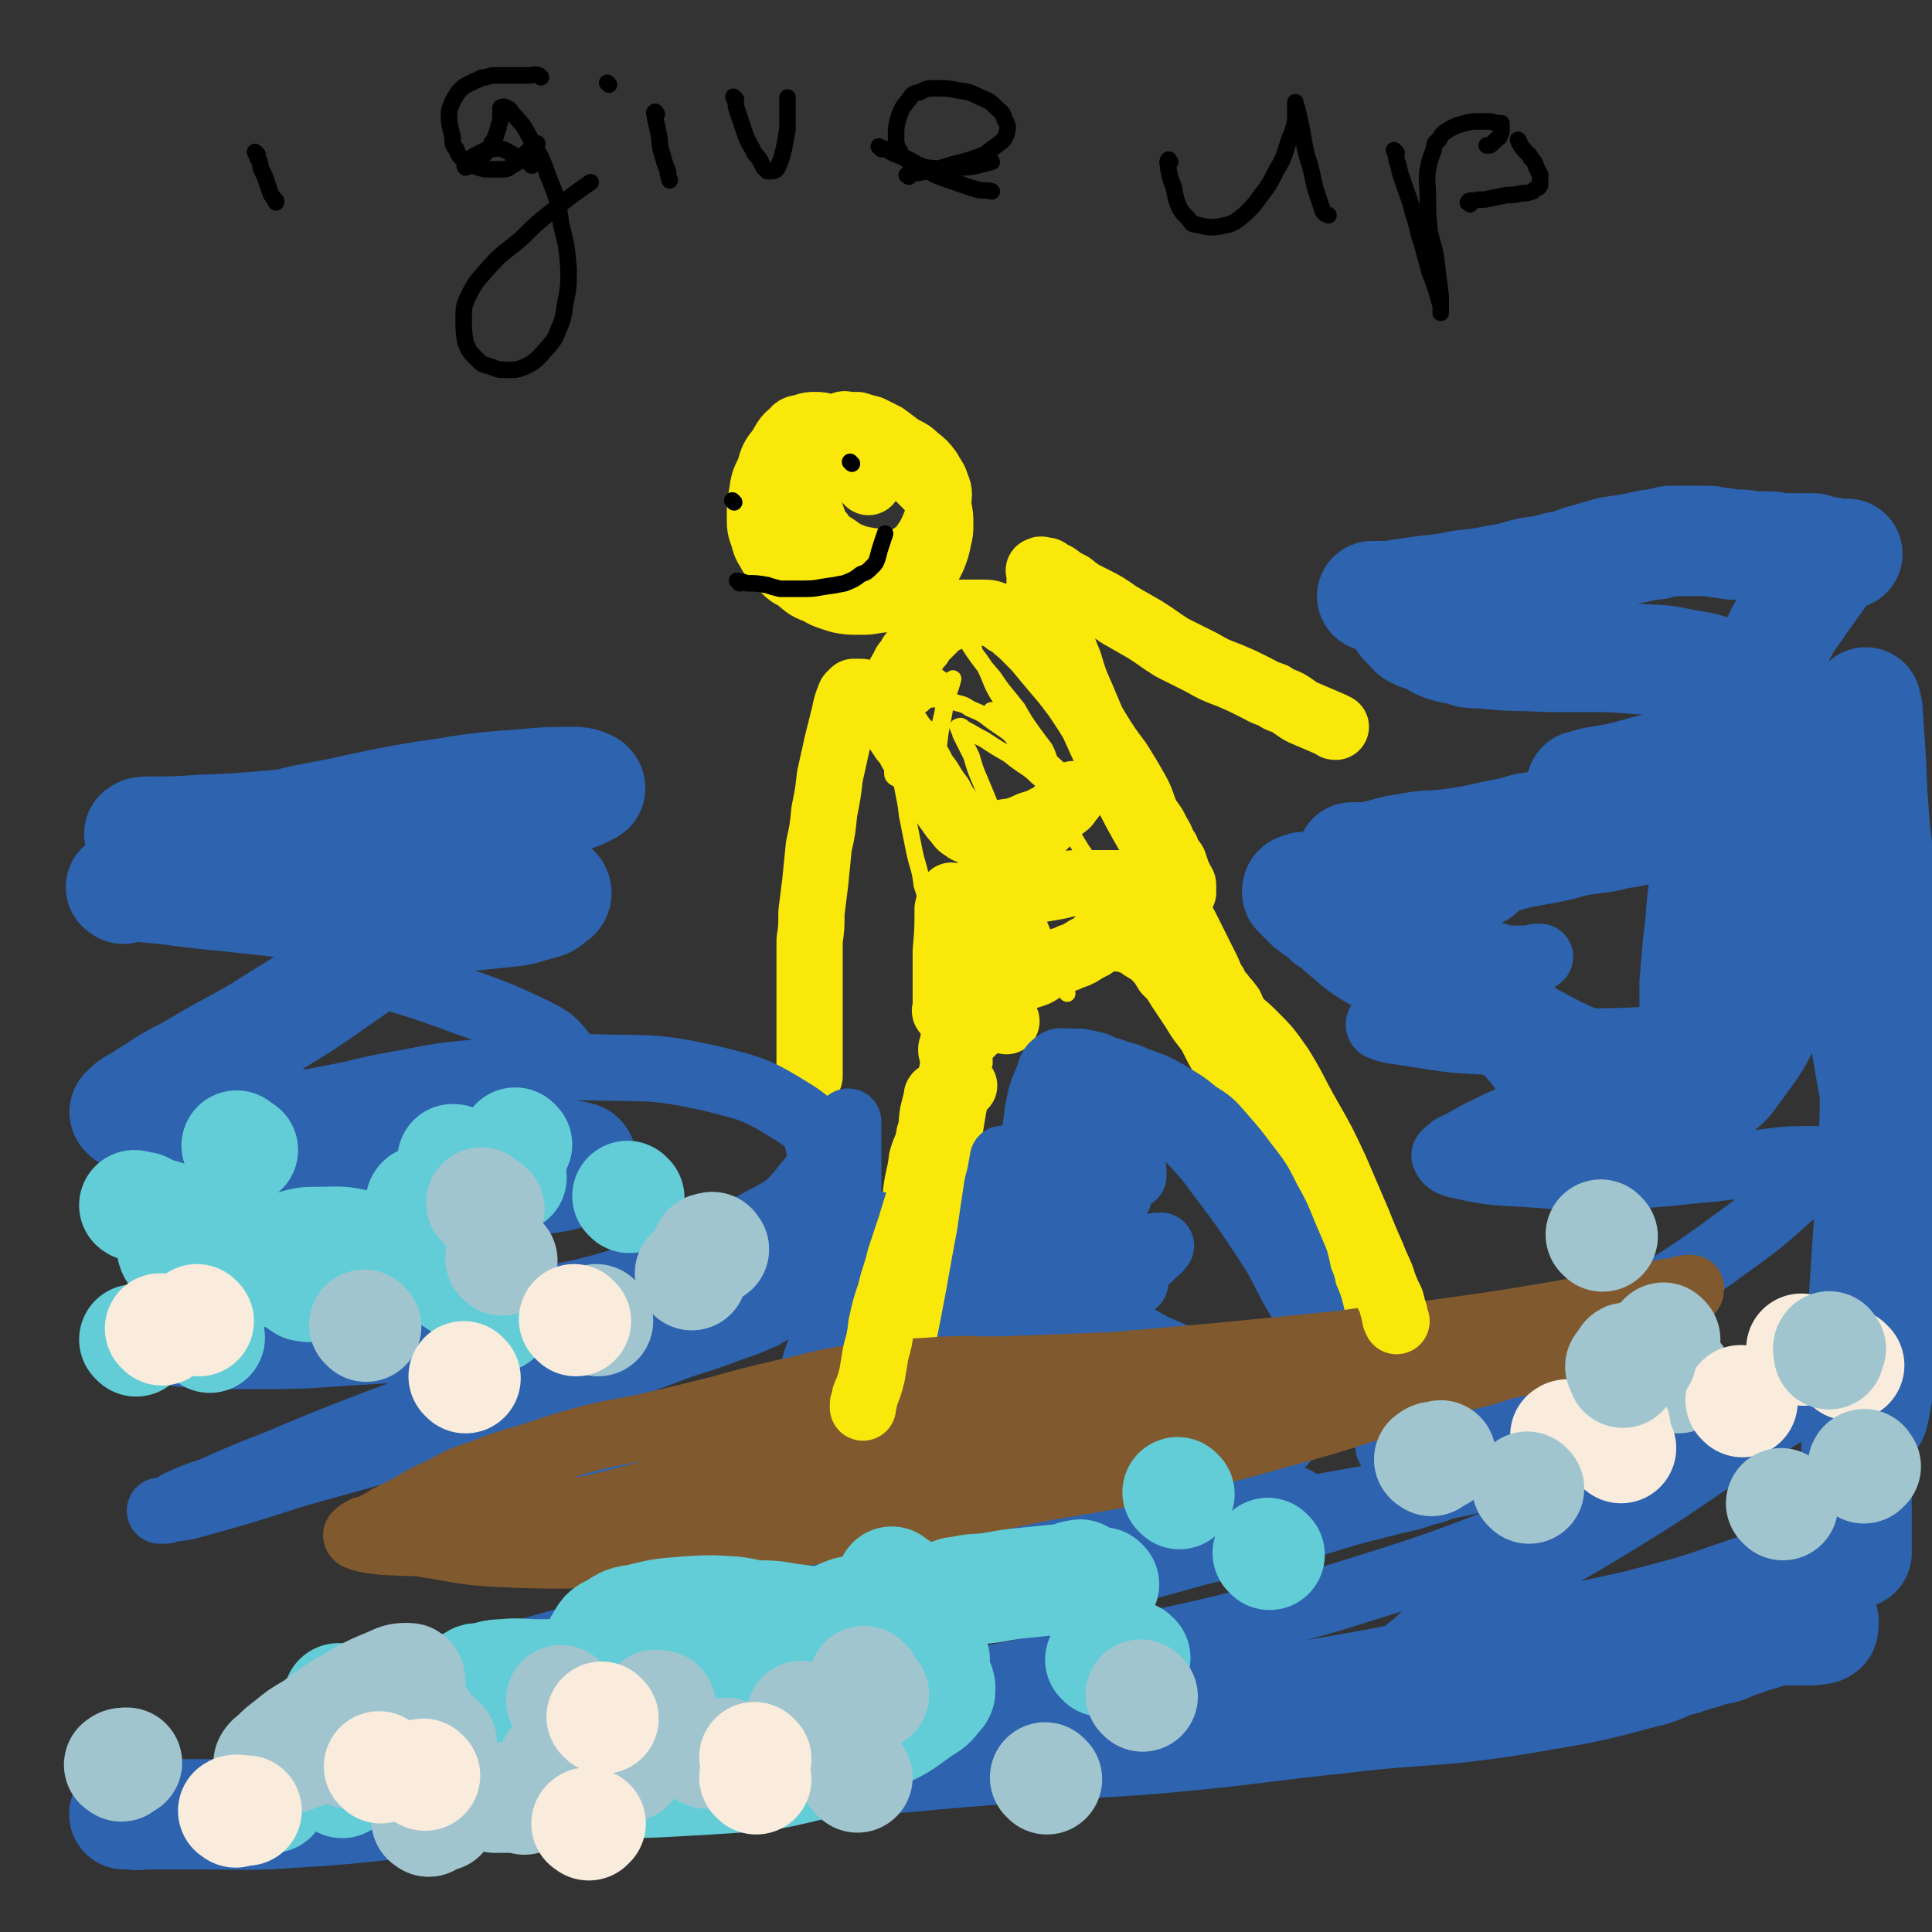 <svg viewBox='0 0 1050 1050' version='1.1' xmlns='http://www.w3.org/2000/svg' xmlns:xlink='http://www.w3.org/1999/xlink'><rect x="0" y="0" width="1050" height="1050" fill="#333333" stroke="none"/><g fill='none' stroke='#CF2233' stroke-width='9' stroke-linecap='round' stroke-linejoin='round'><path d='M780,511c-1,-1 -1,-1 -1,-1 '/></g>
<g fill='none' stroke='#FAE80B' stroke-width='9' stroke-linecap='round' stroke-linejoin='round'><path d='M526,575c-1,-1 -1,-1 -1,-1 -1,-2 0,-2 0,-4 0,-4 0,-4 1,-8 1,-4 1,-4 3,-8 1,-3 2,-3 4,-6 1,-3 2,-3 3,-7 0,-1 0,-2 0,-1 -1,8 -2,10 -2,20 0,9 1,9 1,18 '/></g>
<g fill='none' stroke='#FAE80B' stroke-width='36' stroke-linecap='round' stroke-linejoin='round'><path d='M547,555c-1,-1 -1,-1 -1,-1 '/><path d='M524,558c-1,-1 -1,-2 -1,-1 -2,0 -2,1 -3,3 -1,3 -1,3 -2,6 0,1 0,1 0,1 '/><path d='M528,561c-1,-1 -1,-2 -1,-1 -2,0 -2,1 -3,3 -2,2 -2,2 -4,4 -1,1 -1,2 -3,3 0,1 0,1 0,1 '/><path d='M511,596c-1,-1 -1,-2 -1,-1 -1,0 -1,1 -1,2 -1,4 -1,4 -2,8 -1,6 0,6 -2,12 -1,7 -2,6 -4,13 -1,9 -2,9 -3,17 -1,9 -1,9 -2,18 -1,8 -1,8 -2,16 0,8 0,8 0,15 0,8 0,8 0,16 0,8 1,8 2,16 0,3 0,3 1,7 '/><path d='M524,590c-1,-1 -1,-2 -1,-1 -2,1 -2,2 -3,4 -1,5 -1,5 -2,10 -1,6 -1,6 -2,12 -1,6 0,6 -1,12 -1,6 -1,6 -2,13 -1,8 0,8 -1,16 -1,8 -1,8 -2,15 -1,9 0,9 -2,18 -2,10 -2,10 -4,20 -1,1 -1,1 -1,2 '/><path d='M606,639c-1,-1 -1,-1 -1,-1 -1,-1 -1,-2 -1,-3 -2,-3 -2,-2 -4,-5 -1,-2 -1,-2 -2,-4 0,-1 0,-1 0,-1 '/><path d='M533,557c-1,-1 -2,-1 -1,-1 0,-3 1,-3 2,-7 3,-8 3,-8 6,-16 2,-4 2,-4 4,-9 1,-4 1,-4 2,-8 1,-3 1,-3 2,-5 0,-2 0,-2 1,-4 '/><path d='M518,488c-1,-1 -1,-2 -1,-1 -1,2 -1,3 -2,7 0,11 0,11 -1,23 0,5 0,5 0,11 0,3 0,3 0,7 0,3 0,3 0,6 0,1 0,1 0,3 0,1 0,1 0,2 0,1 0,1 0,2 0,1 -1,1 0,2 2,0 3,-1 5,-2 5,-2 5,-2 10,-4 6,-3 6,-3 12,-6 6,-3 6,-3 12,-5 5,-3 5,-2 10,-4 4,-2 4,-3 8,-5 3,-1 3,-1 6,-2 3,-1 3,-1 5,-2 3,-1 3,-1 5,-2 1,-1 2,-1 3,-2 2,-1 2,-1 4,-2 1,-1 1,-1 2,-2 1,0 1,0 2,-1 1,-1 1,-1 2,-1 1,0 1,0 2,0 1,0 1,0 2,0 1,0 1,0 3,0 2,0 2,0 4,0 2,1 2,1 5,2 2,1 3,1 5,3 3,2 4,2 6,4 4,4 4,4 7,9 4,4 4,4 7,9 4,6 4,6 8,12 4,7 5,7 9,13 4,8 4,8 8,15 4,7 4,6 8,13 3,6 3,7 6,12 3,6 4,6 7,12 3,5 3,6 6,11 3,6 3,5 6,11 3,5 3,5 5,10 3,5 3,5 6,10 3,4 3,4 5,8 3,4 3,3 5,7 2,3 2,3 4,6 2,3 3,2 4,4 2,2 2,2 3,4 2,2 1,3 3,4 1,2 1,2 2,3 1,1 1,1 2,2 1,2 1,2 2,3 1,1 1,1 2,2 1,1 1,1 2,2 1,0 1,1 2,1 0,0 0,0 1,0 0,-1 -1,-1 -1,-3 -1,-2 -1,-2 -2,-5 -2,-6 -1,-6 -3,-11 -3,-7 -3,-7 -6,-15 -3,-8 -3,-8 -6,-17 -3,-8 -3,-8 -6,-16 -3,-7 -4,-7 -7,-14 -3,-7 -3,-7 -6,-13 -3,-6 -3,-6 -6,-11 -3,-4 -3,-4 -6,-9 -3,-4 -3,-4 -6,-8 -3,-3 -3,-3 -5,-6 -2,-3 -2,-2 -4,-4 -2,-2 -3,-2 -4,-4 -2,-2 -2,-2 -3,-4 -1,-2 -1,-2 -2,-4 -1,-2 -1,-2 -2,-4 -1,-2 -1,-3 -2,-4 -1,-3 -1,-3 -2,-4 -2,-3 -3,-3 -4,-5 -3,-3 -3,-3 -4,-6 -3,-4 -2,-4 -4,-8 -2,-4 -2,-4 -4,-8 -2,-4 -2,-4 -4,-8 -2,-4 -2,-4 -4,-8 -2,-3 -2,-3 -4,-6 -2,-3 -2,-3 -4,-5 -2,-3 -2,-3 -4,-4 -3,-3 -3,-3 -6,-4 -4,-2 -4,-2 -8,-3 -4,-1 -4,-1 -9,-1 -5,0 -5,0 -10,0 -7,0 -7,0 -13,0 -7,0 -7,1 -13,2 -6,1 -6,1 -12,2 -4,1 -4,1 -9,2 -3,0 -3,1 -6,1 -2,0 -2,0 -4,0 -2,0 -2,0 -3,0 -1,0 -1,0 -2,0 -1,0 -1,0 -2,0 -1,0 -1,-1 -1,-2 0,-1 0,-1 0,-2 1,-4 1,-4 3,-6 4,-5 5,-4 9,-8 4,-4 4,-4 8,-8 4,-3 4,-3 7,-6 3,-3 3,-3 6,-6 2,-2 2,-2 4,-4 1,-1 1,-1 3,-3 1,-1 1,-1 2,-3 1,-1 1,-1 2,-2 1,-1 1,-1 2,-2 1,-1 1,-1 2,-2 0,0 0,0 1,-1 0,0 1,-1 0,0 0,1 0,1 -2,3 -1,2 -1,2 -4,4 -2,2 -2,2 -5,4 -4,2 -4,2 -8,4 -4,1 -4,1 -8,3 -3,1 -3,1 -6,2 -3,0 -3,0 -5,1 -2,0 -2,1 -5,1 -1,0 -2,0 -4,0 -2,0 -2,0 -4,0 -2,0 -2,-1 -4,-2 -2,-1 -2,0 -4,-2 -2,-1 -2,-1 -4,-4 -2,-2 -2,-2 -4,-5 -3,-4 -3,-4 -5,-8 -3,-4 -3,-4 -6,-9 -3,-4 -3,-4 -5,-8 -3,-4 -2,-4 -5,-8 -1,-3 -1,-3 -4,-6 -2,-3 -2,-3 -4,-6 -2,-3 -2,-3 -5,-6 -1,-3 -1,-2 -4,-5 -1,-1 -1,-1 -2,-2 -1,-1 -1,-1 -2,-2 -1,-1 -1,-1 -2,-2 -1,-1 -1,-1 -2,-2 -1,0 -1,-1 -2,-1 -1,0 -1,0 -2,0 -1,0 -1,0 -2,0 -1,1 -1,1 -2,2 -2,5 -2,5 -3,10 -2,8 -2,8 -4,16 -2,9 -2,9 -4,18 -1,9 -1,9 -3,19 -1,10 -1,10 -3,19 -1,10 -1,10 -2,20 -1,8 -1,8 -2,16 0,8 0,8 -1,15 0,7 0,7 0,14 0,6 0,6 0,13 0,5 0,5 0,11 0,4 0,4 0,9 0,4 0,4 0,8 0,4 0,4 0,7 0,3 0,3 0,6 0,1 0,1 0,3 0,1 0,1 0,2 0,0 0,0 0,1 '/><path d='M478,387c-1,-1 -2,-1 -1,-1 1,-3 2,-3 3,-5 3,-3 3,-3 4,-6 2,-3 2,-3 4,-6 1,-3 1,-3 3,-6 1,-3 1,-2 3,-4 1,-3 1,-3 3,-5 1,-2 1,-2 3,-4 1,-2 1,-2 3,-4 2,-2 2,-2 4,-4 2,-2 2,-2 4,-4 3,-1 3,-1 6,-3 3,-1 3,-1 6,-2 3,0 3,0 6,0 2,0 2,0 5,0 3,0 4,0 6,1 4,1 4,1 7,4 4,2 4,3 8,6 4,4 4,4 8,8 5,6 5,6 10,12 6,7 6,7 12,15 6,9 6,9 12,19 5,8 5,8 11,16 5,8 5,8 9,15 4,7 3,7 6,14 3,5 4,5 6,10 3,4 2,5 5,9 1,4 2,4 4,7 1,3 1,3 2,6 1,2 1,2 2,4 0,1 1,1 1,2 0,1 0,1 0,2 0,1 0,2 0,2 0,-1 0,-2 -1,-3 -2,-3 -3,-3 -5,-7 -6,-10 -7,-10 -12,-20 -8,-14 -8,-14 -15,-28 -6,-12 -6,-12 -12,-25 -5,-11 -5,-11 -10,-23 -4,-9 -4,-9 -7,-19 -3,-7 -3,-8 -6,-15 -1,-6 -2,-6 -4,-12 -1,-4 0,-4 -2,-8 -1,-3 0,-3 -2,-6 0,-1 -1,0 -2,-2 0,-1 0,-1 0,-2 0,-1 0,-1 0,-2 0,-1 0,-1 0,-2 0,-1 -1,-1 0,-1 1,-1 1,0 3,0 1,0 1,0 2,1 2,1 2,1 4,2 4,3 4,3 8,5 5,4 5,4 11,7 8,4 8,4 15,9 7,4 7,4 14,8 8,5 7,5 15,10 8,4 8,4 16,8 7,4 7,4 15,7 7,3 7,3 13,6 6,3 5,3 11,5 4,3 4,2 8,4 5,3 5,4 10,6 7,3 7,3 14,6 1,1 1,1 2,1 '/><path d='M472,262c-1,-1 -1,-1 -1,-1 -2,-3 -2,-3 -3,-5 -2,-4 -2,-4 -4,-7 -2,-4 -3,-4 -5,-7 -2,-3 -2,-3 -5,-6 -2,-2 -2,-2 -5,-4 -3,-1 -3,-1 -6,-1 -3,0 -3,0 -6,1 -3,1 -4,0 -6,3 -4,3 -4,4 -7,9 -4,5 -4,5 -6,12 -3,6 -3,6 -4,13 -1,6 -1,6 -1,12 0,5 0,6 2,11 1,5 2,5 4,9 3,4 3,4 6,7 4,4 4,4 8,6 5,4 5,5 11,7 5,3 6,3 12,5 5,1 5,1 11,1 5,0 5,0 10,-1 4,0 4,-1 8,-2 4,-1 4,-1 7,-3 4,-1 4,-2 6,-4 3,-3 3,-3 5,-6 2,-4 2,-4 4,-8 2,-5 2,-5 3,-10 1,-4 1,-4 1,-8 0,-5 0,-5 -1,-9 -1,-4 0,-4 -2,-7 -3,-4 -3,-4 -6,-7 -4,-4 -4,-4 -9,-7 -5,-4 -5,-4 -11,-6 -5,-3 -5,-2 -10,-4 -4,-1 -4,-1 -7,-1 -3,0 -3,0 -5,0 0,0 0,0 -1,0 '/></g>
<g fill='none' stroke='#2D63AF' stroke-width='36' stroke-linecap='round' stroke-linejoin='round'><path d='M560,650c-1,-1 -2,-1 -1,-1 1,-1 2,-1 4,-1 5,-1 5,-1 10,-1 10,-2 10,-2 19,-4 7,-1 7,-1 13,-2 4,0 4,0 7,-1 2,0 3,0 4,-1 0,-1 0,-1 0,-2 0,-1 0,-1 -1,-2 -1,-1 -1,-1 -3,-2 -3,-1 -3,-1 -6,-2 -3,0 -3,0 -6,0 -3,0 -3,0 -6,0 -1,0 -1,0 -2,0 -1,0 -1,0 -2,0 0,0 0,-1 1,-2 3,-2 3,-2 7,-4 4,-2 4,-1 8,-4 3,-1 3,-1 6,-3 0,0 1,-1 1,-1 0,0 -1,0 -2,0 -2,1 -2,1 -4,3 -5,2 -4,2 -9,4 -4,3 -5,2 -9,5 -3,1 -3,1 -6,4 -1,1 -1,1 -3,3 -1,1 -1,1 -1,3 0,1 0,2 2,3 3,2 3,2 7,3 5,1 5,1 10,2 3,1 3,1 6,2 2,0 3,0 4,1 0,0 0,1 -1,1 -6,4 -6,4 -12,8 -4,3 -4,3 -7,6 -3,3 -4,3 -6,6 -1,4 -1,5 0,9 1,2 2,2 4,3 6,4 6,3 11,5 6,3 6,3 11,4 3,2 3,1 6,3 2,0 2,1 3,2 0,0 -1,0 -2,1 -2,2 -2,2 -4,4 -4,4 -4,4 -8,8 -3,4 -3,4 -6,8 -2,3 -2,3 -4,6 -1,3 -1,3 -1,5 0,2 0,3 2,4 4,2 4,2 9,3 7,2 7,2 13,4 5,1 5,0 10,1 2,0 2,0 4,0 1,0 3,-1 3,0 -1,2 -2,2 -3,4 -4,4 -4,4 -8,8 -4,4 -4,4 -8,8 -3,3 -4,3 -5,7 -2,3 -3,4 -2,7 1,4 2,5 6,8 10,6 11,6 21,10 15,7 16,6 31,11 13,4 13,3 25,7 7,2 7,2 14,4 2,1 3,2 3,3 -1,2 -2,2 -5,3 -17,5 -17,6 -33,9 -32,5 -32,4 -63,8 -41,5 -41,4 -81,10 -43,5 -43,3 -86,11 -48,9 -48,11 -95,23 -38,10 -38,10 -76,21 -30,9 -30,9 -60,20 -19,6 -19,7 -38,14 -9,4 -9,4 -18,7 -4,2 -4,1 -7,2 0,0 -1,0 -1,0 25,-5 25,-5 50,-11 62,-15 61,-16 123,-31 76,-18 75,-19 151,-35 76,-16 77,-14 153,-28 67,-13 67,-13 133,-27 51,-10 51,-10 102,-22 34,-9 34,-9 68,-19 17,-5 17,-5 34,-10 8,-2 8,-2 15,-4 3,0 5,-1 6,-1 1,0 0,1 -2,2 -21,12 -20,13 -42,24 -48,23 -48,25 -98,45 -56,22 -56,22 -114,40 -63,18 -63,17 -127,31 -63,14 -63,13 -126,24 -113,20 -113,19 -225,39 -42,7 -42,8 -84,17 -27,5 -27,6 -54,12 -10,2 -10,3 -21,5 -6,1 -15,2 -12,1 9,-3 18,-4 35,-8 48,-13 48,-14 96,-26 62,-17 62,-16 123,-33 62,-16 62,-17 123,-34 56,-15 56,-14 112,-29 44,-12 44,-12 87,-24 32,-8 32,-8 64,-16 19,-6 19,-6 39,-11 11,-3 11,-2 22,-6 5,-1 5,-1 9,-3 1,0 3,-2 2,-2 -11,2 -13,3 -27,6 -40,6 -40,8 -80,12 -48,6 -48,5 -96,8 -49,2 -49,2 -98,3 -58,1 -58,1 -117,0 -17,0 -17,-1 -35,-3 -25,-2 -25,-2 -51,-4 -16,-2 -16,-2 -32,-5 -8,-1 -8,0 -15,-2 -2,0 -5,-1 -5,-2 1,-1 4,-3 8,-3 31,-6 32,-6 64,-9 43,-4 44,-4 88,-6 43,-2 43,-1 86,-2 36,-1 36,-2 72,-4 29,-1 29,-1 57,-2 21,-1 21,-1 41,-2 13,-1 13,0 27,-2 7,0 7,0 14,-2 4,0 4,0 7,-2 2,0 3,0 4,-2 0,0 0,-1 0,-2 0,-1 0,-1 -1,-2 -1,-1 -1,-2 -3,-3 -6,-2 -6,-2 -13,-3 -13,-2 -13,-1 -27,-2 -20,-1 -20,-1 -41,-1 -23,0 -23,-1 -47,0 -27,1 -27,0 -54,3 -26,2 -26,2 -52,5 -20,3 -20,2 -40,6 -12,2 -12,2 -25,5 -6,2 -6,2 -12,4 -2,0 -3,0 -5,1 0,0 0,1 1,2 9,3 9,4 19,5 24,3 24,4 48,3 29,-1 29,-2 58,-5 28,-3 28,-3 56,-8 24,-4 24,-5 48,-11 17,-4 16,-4 33,-9 10,-3 10,-3 19,-6 6,-2 6,-2 11,-5 3,-1 3,0 6,-2 1,0 1,-1 1,-2 0,-2 0,-2 -2,-4 -1,-1 -1,-1 -3,-2 -3,-1 -3,0 -7,-2 -6,-2 -6,-2 -11,-4 -7,-3 -7,-3 -14,-6 -7,-3 -7,-3 -14,-6 -7,-4 -7,-4 -14,-8 -6,-3 -6,-3 -12,-6 -4,-3 -4,-3 -8,-6 -3,-1 -3,-2 -6,-4 -1,-1 -1,-1 -3,-2 -1,-1 -1,-1 -2,-2 0,-1 0,-1 0,-2 1,-1 1,-1 3,-3 5,-3 5,-3 11,-5 6,-3 6,-3 12,-6 4,-3 4,-2 9,-5 3,-1 3,-1 7,-3 1,-1 1,-1 3,-2 1,0 1,-1 2,-1 1,0 2,0 2,0 -1,1 -1,2 -3,3 -2,2 -2,2 -4,4 -4,2 -4,2 -7,5 -5,4 -5,4 -10,8 -6,5 -6,4 -12,9 -5,4 -5,4 -11,8 -4,3 -5,3 -9,6 -3,2 -3,3 -6,5 -1,1 -1,1 -3,2 -1,1 -1,1 -2,2 0,0 0,0 1,0 1,0 1,0 2,0 3,0 3,0 7,-1 4,-1 4,-1 8,-2 4,-1 4,-1 7,-3 2,-1 3,-1 4,-3 1,-1 0,-2 0,-4 -1,-3 -1,-2 -3,-5 -3,-6 -3,-7 -6,-13 -5,-7 -5,-7 -10,-15 -5,-7 -5,-7 -10,-14 -4,-6 -4,-6 -8,-13 -3,-5 -3,-5 -6,-9 -1,-4 -1,-4 -3,-7 -1,-3 -1,-3 -2,-6 0,-1 0,-1 0,-3 0,-1 0,-2 0,-1 -1,5 -1,7 -3,14 -2,13 -2,13 -4,27 -3,16 -3,16 -6,33 -3,16 -3,16 -6,31 -3,12 -3,12 -6,24 -1,8 -1,8 -4,16 -1,6 -1,6 -3,12 -1,3 -1,3 -2,6 0,0 0,2 0,2 4,-5 4,-6 8,-12 12,-16 13,-15 23,-32 13,-21 13,-22 23,-44 8,-19 8,-20 15,-40 5,-15 4,-15 8,-30 3,-9 2,-9 4,-18 1,-5 1,-5 1,-10 0,-2 0,-2 0,-5 0,-1 0,-1 0,-3 0,-1 0,-1 0,-2 0,-1 0,-1 0,-2 0,0 0,0 0,0 -1,-1 -2,0 -3,-1 -1,0 0,-1 -1,-2 -1,-1 -1,-1 -2,-2 -1,-1 -1,-1 -2,-2 0,-1 -1,-1 -1,-2 0,-1 0,-1 0,-2 0,-1 0,-1 0,-2 0,-1 0,-1 0,-2 0,0 0,0 1,0 2,0 2,0 5,0 7,0 7,0 14,1 7,1 7,1 14,4 8,3 9,3 16,7 8,5 9,5 16,11 8,5 8,5 14,12 7,8 7,8 13,16 7,9 7,9 12,19 5,9 5,9 9,19 3,7 3,7 6,14 2,7 1,7 4,14 1,6 2,6 4,12 1,4 1,4 2,9 1,4 1,4 2,8 1,5 1,5 3,10 1,5 1,5 4,9 1,4 2,4 4,7 1,3 1,3 2,6 0,1 0,1 1,3 0,0 0,1 0,1 -1,-5 -1,-6 -3,-11 -4,-11 -3,-11 -9,-23 -7,-16 -7,-16 -16,-31 -8,-16 -8,-16 -18,-31 -8,-12 -8,-12 -17,-24 -7,-9 -7,-10 -14,-18 -7,-8 -8,-8 -15,-15 -6,-6 -6,-6 -12,-11 -3,-3 -3,-3 -6,-6 -2,-2 -2,-3 -5,-5 -1,-1 -1,-1 -3,-2 -2,-1 -2,-1 -4,-2 -2,-1 -2,-1 -4,-3 -4,-1 -4,-1 -8,-3 -4,-1 -4,-1 -9,-2 -4,0 -4,0 -7,0 -3,0 -4,-1 -6,1 -3,2 -3,3 -4,7 -4,9 -4,9 -6,19 -2,15 -2,16 -3,31 -1,17 -1,17 -1,33 0,24 0,24 1,48 0,8 0,8 2,15 1,8 1,8 4,15 2,7 3,6 5,13 3,7 4,7 6,14 1,7 1,8 1,15 0,5 0,5 -1,9 '/><path d='M465,671c-1,-1 -1,-1 -1,-1 -1,-3 -1,-3 -1,-5 -1,-7 -2,-7 -2,-13 0,-6 0,-6 0,-12 0,-6 0,-6 0,-12 0,-3 0,-3 0,-7 0,-3 0,-3 0,-5 0,-2 0,-2 0,-4 0,-1 0,-1 0,-2 0,0 0,-1 0,0 0,4 0,5 0,10 0,11 0,11 -1,21 -1,13 -1,13 -2,25 -2,13 -2,13 -4,25 -2,11 -2,11 -4,22 -2,9 -2,9 -4,19 -2,7 -3,7 -4,14 -2,5 -1,5 -3,10 -1,3 0,3 -2,5 0,2 -1,1 -2,3 0,1 0,1 0,2 0,0 0,1 0,1 0,-1 0,-2 0,-3 1,-2 1,-2 2,-4 6,-8 6,-8 11,-16 8,-13 8,-13 15,-25 6,-11 7,-11 13,-22 3,-7 3,-8 5,-15 2,-4 2,-4 3,-8 0,-2 0,-3 -1,-4 0,-2 0,-2 -2,-3 -3,-1 -3,-2 -7,-1 -13,3 -13,4 -26,9 -25,10 -25,11 -50,22 -65,26 -65,26 -130,52 -32,13 -33,13 -65,25 -26,10 -26,10 -52,21 -18,7 -18,7 -36,15 -9,3 -9,3 -18,7 -3,2 -3,2 -7,4 -1,0 -4,0 -3,0 5,-1 7,-1 14,-2 29,-8 29,-8 57,-17 38,-11 38,-10 75,-22 36,-12 36,-12 72,-24 28,-10 28,-11 55,-21 18,-7 19,-6 37,-13 9,-3 9,-3 18,-7 3,-2 4,-2 7,-5 0,0 0,-2 -1,-2 -9,-1 -10,-1 -20,1 -29,3 -29,4 -58,8 -39,5 -39,6 -78,11 -38,4 -38,5 -75,7 -28,2 -28,2 -56,2 -16,0 -16,0 -31,-1 -7,0 -7,-1 -13,-2 -2,0 -6,0 -5,-1 3,-1 6,-2 12,-3 37,-4 38,-3 75,-7 50,-6 50,-4 99,-12 42,-8 43,-7 84,-20 29,-10 29,-11 56,-26 15,-8 17,-8 27,-21 7,-8 9,-11 7,-21 -2,-10 -4,-12 -13,-18 -21,-13 -22,-13 -46,-19 -32,-7 -33,-5 -66,-6 -31,0 -31,0 -62,3 -23,2 -23,3 -46,7 -16,3 -16,4 -33,7 -10,2 -10,2 -20,5 -5,1 -5,1 -10,2 -3,0 -3,0 -6,0 -1,0 -2,0 -1,0 3,0 5,0 11,0 22,-1 22,0 45,-2 30,-2 30,-2 59,-7 18,-3 18,-3 35,-8 7,-2 9,-2 14,-6 2,-2 3,-5 1,-7 -6,-8 -7,-9 -17,-14 -23,-11 -23,-10 -47,-19 -20,-7 -21,-7 -42,-13 -11,-3 -11,-3 -22,-6 -4,0 -4,0 -8,-1 0,0 0,0 -1,0 '/><path d='M806,518c-1,-1 -2,-2 -1,-1 2,0 3,2 7,2 6,2 6,2 13,2 4,0 4,0 8,0 2,0 3,0 4,-1 0,0 -1,0 -2,0 -7,2 -7,2 -13,5 -13,5 -13,5 -26,10 -12,4 -12,5 -24,10 -8,3 -8,3 -15,6 -3,2 -4,1 -6,4 -2,1 -2,2 -1,3 5,2 6,2 13,3 21,3 21,4 43,5 25,1 26,0 51,0 21,0 21,0 41,-1 14,0 14,0 28,-2 7,0 7,-1 15,-2 2,0 4,0 5,0 0,0 -2,0 -4,1 -14,5 -14,5 -27,10 -23,9 -23,9 -47,18 -20,7 -20,7 -40,15 -14,6 -14,6 -26,12 -7,4 -7,4 -13,7 -2,2 -4,3 -4,4 1,3 3,4 6,5 18,4 19,4 38,5 27,2 27,2 55,1 24,-1 24,-2 48,-4 16,-2 16,-2 32,-4 9,-1 9,-1 19,-1 4,0 4,0 8,0 0,0 1,0 1,1 -4,5 -5,6 -10,11 -20,17 -19,18 -40,33 -30,22 -31,21 -62,41 -29,18 -28,18 -58,35 -20,11 -20,10 -40,20 -10,5 -10,5 -19,9 -4,2 -5,1 -7,4 -1,1 -2,2 -1,3 14,2 15,3 30,3 32,-1 33,-1 64,-6 34,-5 34,-6 67,-15 28,-7 27,-9 54,-18 18,-6 18,-5 35,-11 11,-4 12,-3 22,-8 1,0 0,-2 0,-1 -1,0 -2,0 -3,2 -14,9 -14,9 -28,18 -27,18 -28,18 -55,35 -30,20 -30,21 -61,40 -26,16 -26,15 -52,31 -19,11 -19,11 -37,22 -9,5 -9,5 -18,11 -3,3 -3,3 -7,6 0,0 -2,2 -1,2 10,1 12,2 24,0 33,-5 33,-6 65,-15 36,-9 36,-11 71,-22 26,-9 26,-9 51,-17 16,-6 17,-5 33,-11 5,-2 4,-3 9,-6 0,0 0,0 0,0 '/></g>
<g fill='none' stroke='#81592F' stroke-width='36' stroke-linecap='round' stroke-linejoin='round'><path d='M512,782c-1,-1 -1,-1 -1,-1 -5,-1 -5,-1 -9,-1 -10,0 -10,0 -20,1 -16,1 -16,1 -32,4 -18,4 -18,4 -36,9 -20,5 -20,6 -40,12 -18,5 -18,5 -37,10 -16,4 -16,4 -33,6 -14,3 -14,2 -27,4 -12,1 -12,1 -24,3 -8,1 -8,1 -17,3 -4,1 -4,1 -9,2 -3,0 -3,0 -6,0 -1,0 -1,0 -2,0 0,0 0,1 1,1 8,3 7,4 16,5 22,4 23,4 46,5 32,1 32,0 63,-2 35,-2 35,-2 70,-7 37,-5 37,-5 74,-12 38,-7 38,-7 76,-15 34,-6 34,-5 67,-13 30,-7 30,-7 59,-15 29,-8 29,-8 57,-17 26,-9 26,-9 51,-19 23,-8 23,-8 45,-16 18,-7 18,-7 36,-13 10,-4 10,-4 21,-7 6,-2 6,-2 11,-5 3,-1 3,0 6,-2 1,0 1,-1 1,-2 0,0 0,0 -1,0 -2,0 -2,0 -5,1 -12,2 -12,2 -23,4 -24,5 -24,6 -48,10 -30,5 -30,5 -59,9 -30,4 -30,4 -61,7 -59,6 -59,6 -118,11 -26,1 -26,1 -52,2 -24,1 -24,-1 -48,1 -21,1 -21,1 -42,4 -19,3 -18,4 -37,8 -17,4 -17,4 -35,9 -16,4 -16,4 -33,8 -17,4 -17,3 -34,7 -15,4 -15,4 -30,9 -15,5 -15,4 -30,10 -12,4 -12,4 -23,10 -9,4 -9,4 -17,9 -6,3 -6,3 -12,6 -3,2 -3,2 -7,4 -2,1 -2,1 -4,2 -2,0 -2,0 -3,1 -1,1 -1,0 -2,1 -1,1 -2,1 -1,2 5,2 7,2 15,3 22,1 22,1 44,-1 30,-2 30,-3 61,-7 31,-4 31,-4 61,-9 30,-4 31,-4 61,-9 29,-4 29,-5 59,-10 28,-5 28,-6 56,-11 26,-4 26,-4 52,-9 23,-4 23,-4 45,-8 18,-3 18,-3 36,-6 17,-2 17,-2 34,-4 15,-3 15,-3 30,-6 14,-2 14,-2 28,-5 14,-3 14,-3 27,-6 11,-3 11,-4 22,-6 9,-3 9,-2 19,-5 8,-1 8,-1 16,-4 7,-1 6,-2 13,-4 4,-1 4,-1 8,-2 3,-1 3,-1 6,-2 1,-1 1,-1 3,-2 1,0 2,-1 2,-1 -1,-2 -3,-3 -5,-3 -14,0 -14,1 -27,2 -24,1 -24,1 -48,3 -29,2 -29,1 -59,4 -31,4 -31,5 -62,9 -30,4 -30,3 -61,8 -51,9 -51,9 -101,20 -21,4 -21,4 -41,9 -17,4 -17,4 -34,9 -13,4 -13,4 -26,7 -10,3 -10,3 -20,6 -6,2 -6,2 -11,5 -3,1 -3,1 -5,2 '/></g>
<g fill='none' stroke='#FAE80B' stroke-width='36' stroke-linecap='round' stroke-linejoin='round'><path d='M527,540c-1,-1 -1,-2 -1,-1 -1,1 -1,2 -1,4 -1,6 -1,6 -3,12 -2,12 -1,12 -4,24 -2,12 -2,12 -5,25 -3,11 -3,11 -6,23 -3,10 -3,10 -6,20 -3,9 -3,9 -6,19 -3,9 -3,9 -6,18 -2,9 -3,9 -5,18 -3,9 -3,9 -5,18 -1,8 -1,8 -3,15 -1,6 -1,6 -2,12 -1,4 -1,4 -2,7 -1,3 -1,2 -2,5 0,1 0,2 -1,4 0,1 0,1 0,2 0,0 0,0 0,0 '/><path d='M658,545c-1,-1 -2,-2 -1,-1 1,0 2,1 4,2 3,2 3,2 6,5 7,5 8,5 14,11 8,8 8,8 15,18 8,13 7,13 15,27 8,14 8,14 15,29 6,14 6,14 12,28 4,10 4,10 8,19 3,8 4,8 6,15 2,5 2,5 4,9 1,4 1,4 2,7 0,2 0,2 1,4 0,0 0,0 0,0 '/><path d='M483,244c-1,-1 -1,-1 -1,-1 -3,-1 -4,0 -7,0 -4,0 -4,0 -8,1 -4,0 -4,1 -8,2 -3,1 -3,0 -6,2 -3,1 -3,1 -6,3 -3,3 -3,3 -6,6 -2,4 -3,4 -3,8 0,9 1,9 4,18 1,4 1,4 4,7 2,4 2,4 6,6 5,3 5,4 10,6 5,2 6,2 12,3 4,1 4,1 9,1 4,0 4,0 7,-1 3,-1 4,-1 6,-3 3,-1 3,-1 5,-4 2,-3 2,-3 4,-6 2,-4 2,-4 4,-9 1,-5 1,-5 1,-10 0,-4 1,-5 -1,-9 -1,-4 -2,-4 -4,-8 -3,-4 -3,-4 -7,-7 -4,-4 -4,-3 -9,-6 -4,-3 -4,-3 -8,-6 -4,-2 -4,-2 -8,-4 -4,-1 -4,-1 -7,-2 -2,0 -2,0 -5,0 -1,0 -2,-1 -3,0 -3,4 -2,5 -4,10 '/></g>
<g fill='none' stroke='#000000' stroke-width='9' stroke-linecap='round' stroke-linejoin='round'><path d='M399,273c-1,-1 -1,-1 -1,-1 '/><path d='M463,252c-1,-1 -1,-1 -1,-1 '/><path d='M402,317c-1,-1 -2,-2 -1,-1 1,0 2,0 5,1 5,0 5,0 11,1 3,1 3,1 7,2 6,0 6,0 11,0 6,0 7,0 12,-1 7,-1 7,-1 12,-2 5,-2 5,-2 9,-5 3,-1 3,-1 6,-4 2,-2 2,-2 3,-5 1,-4 1,-4 2,-7 1,-3 1,-3 2,-6 0,0 0,0 0,0 '/><path d='M140,84c-1,-1 -2,-2 -1,-1 0,1 1,1 1,3 2,3 1,3 2,6 2,4 2,4 3,7 1,3 1,3 2,6 1,2 1,2 3,4 0,1 0,1 0,1 '/><path d='M289,90c-1,-1 -1,-1 -1,-1 -3,-2 -3,-2 -5,-3 -5,-2 -5,-3 -10,-5 -3,-1 -3,0 -6,0 -2,0 -2,0 -4,1 -2,1 -2,1 -4,2 -2,1 -2,1 -4,3 -1,1 -1,1 -2,2 0,0 -1,1 0,2 1,0 2,-1 4,-2 2,-1 2,-1 5,-4 2,-2 2,-2 4,-4 1,-3 1,-3 3,-6 1,-3 1,-3 2,-6 0,-2 1,-2 1,-5 0,-1 0,-1 0,-3 0,-1 0,-1 0,-2 0,-1 1,-1 2,-1 2,1 3,1 4,3 5,6 6,6 9,12 6,11 7,11 11,23 5,12 5,12 7,26 3,12 3,12 4,24 0,10 0,10 -2,20 -1,9 -2,9 -5,17 -3,5 -4,5 -8,10 -3,3 -4,4 -8,6 -5,2 -5,2 -10,2 -5,0 -5,0 -10,-2 -4,-1 -4,-1 -7,-4 -4,-4 -4,-4 -6,-9 -1,-6 -1,-6 -1,-12 0,-7 0,-8 3,-14 4,-8 5,-8 11,-15 8,-9 9,-8 18,-16 8,-8 8,-8 17,-15 10,-8 10,-8 20,-15 '/><path d='M357,62c-1,-1 -1,-2 -1,-1 -1,0 0,1 0,3 1,4 1,4 2,9 1,5 0,5 2,11 1,4 1,4 3,9 0,2 0,2 1,5 '/><path d='M331,46c-1,-1 -1,-1 -1,-1 '/><path d='M400,54c-1,-1 -2,-2 -1,-1 0,1 1,2 1,5 2,6 2,6 4,12 2,6 2,6 5,11 1,3 2,3 4,6 1,2 1,2 2,4 1,1 1,1 2,2 1,0 1,0 2,0 1,0 2,0 3,-1 1,-1 1,-2 2,-4 1,-3 1,-3 2,-7 1,-5 1,-5 2,-11 0,-4 0,-4 0,-8 0,-3 0,-3 0,-6 0,-2 0,-2 0,-3 '/><path d='M494,96c-1,-1 -2,-1 -1,-1 2,-1 3,-1 6,-1 10,-2 10,-2 20,-5 8,-2 8,-2 16,-5 4,-3 4,-3 8,-6 3,-2 3,-3 4,-5 1,-4 1,-5 -1,-8 -1,-4 -2,-4 -4,-6 -4,-4 -4,-4 -9,-6 -6,-3 -6,-3 -13,-4 -5,-1 -5,-1 -11,-1 -5,0 -5,0 -9,2 -4,1 -4,1 -6,4 -4,5 -4,5 -6,11 -1,4 -1,5 -1,9 0,4 0,5 2,8 1,3 2,3 4,5 5,2 5,3 10,4 9,1 9,1 19,0 8,0 8,-1 17,-3 '/><path d='M479,81c-1,-1 -2,-2 -1,-1 0,0 1,0 3,1 3,1 3,2 6,3 5,2 6,2 11,5 5,2 5,3 10,6 5,2 5,2 11,4 6,2 5,2 12,4 4,1 4,0 8,1 '/><path d='M636,88c-1,-1 -1,-2 -1,-1 -1,1 0,2 0,5 1,5 1,5 3,10 1,6 1,6 3,11 2,3 2,3 4,5 3,3 2,4 5,4 8,2 9,2 18,0 5,-2 5,-3 9,-6 4,-4 4,-4 7,-8 6,-8 6,-8 10,-16 5,-8 4,-9 7,-17 2,-5 2,-5 3,-10 0,-3 0,-3 0,-5 0,-2 0,-2 0,-4 0,0 0,-1 0,0 0,1 0,1 1,3 1,5 1,4 2,9 1,5 1,5 2,11 1,5 1,5 3,11 1,4 1,4 2,9 1,4 1,4 2,7 1,3 1,3 2,6 1,2 0,2 2,4 1,1 1,0 2,1 '/><path d='M759,83c-1,-1 -2,-2 -1,-1 0,1 1,2 1,5 2,5 1,5 3,10 3,10 4,10 6,19 3,8 2,9 5,17 2,8 2,7 4,15 2,5 2,5 4,11 1,4 1,4 2,7 0,2 0,3 0,4 0,0 0,-1 0,-1 0,-4 0,-4 0,-8 -1,-8 -1,-8 -2,-16 -1,-10 -2,-10 -4,-19 -1,-10 -1,-10 -1,-19 0,-8 -1,-8 0,-15 1,-5 1,-5 3,-10 1,-4 0,-4 3,-6 2,-4 3,-4 6,-6 4,-2 4,-2 8,-3 4,-1 4,-1 7,-1 3,0 3,0 6,0 3,0 3,1 5,1 1,0 1,0 2,0 0,0 0,1 0,2 0,1 0,1 0,2 0,1 0,1 -1,3 0,1 -1,1 -2,2 -1,1 -1,1 -2,2 -1,1 -1,1 -2,1 0,0 0,0 -1,0 '/><path d='M799,111c-1,-1 -2,-1 -1,-1 0,-1 1,-1 3,-1 4,-1 4,0 8,-1 5,-1 5,-1 10,-2 4,0 4,0 8,-1 3,0 3,0 6,-1 1,-1 1,-1 3,-2 1,-1 1,-1 1,-2 0,-1 0,-1 0,-2 0,-1 0,-1 0,-3 -1,-2 -1,-2 -2,-4 -1,-3 -1,-3 -3,-5 -1,-3 -2,-2 -4,-5 -1,-1 -1,-1 -2,-3 -1,-1 0,-1 -1,-2 '/><path d='M294,42c-1,-1 -1,-1 -1,-1 -3,-1 -3,0 -6,0 -5,0 -5,0 -10,0 -4,0 -4,0 -7,0 -3,0 -3,0 -6,1 -3,0 -3,1 -6,2 -2,1 -2,1 -4,2 -2,1 -2,1 -4,3 -2,2 -2,3 -4,6 -1,3 -2,4 -2,7 0,7 1,7 2,13 0,3 0,4 2,6 1,3 1,3 3,5 1,1 1,1 4,3 2,1 2,1 5,2 3,1 3,1 6,1 3,0 3,0 6,0 3,0 4,0 6,-2 3,-1 3,-2 5,-4 2,-2 2,-2 4,-4 2,-2 2,-2 4,-4 1,0 1,0 1,0 '/></g>
<g fill='none' stroke='#FAE80B' stroke-width='9' stroke-linecap='round' stroke-linejoin='round'><path d='M518,431c-1,-1 -2,-2 -1,-1 1,2 2,3 5,7 8,12 9,12 16,24 10,16 9,16 18,33 7,13 7,13 14,26 4,7 3,7 7,14 1,3 3,6 3,6 0,-1 -1,-4 -3,-8 -4,-11 -4,-11 -9,-22 -6,-14 -6,-14 -12,-29 -7,-16 -7,-16 -13,-32 -5,-12 -5,-12 -10,-24 -3,-7 -3,-7 -5,-14 -2,-4 -2,-4 -4,-8 -1,-2 -1,-2 -2,-4 0,-2 -1,-2 -1,-3 0,-1 -1,-1 0,-1 1,-1 2,0 3,1 6,3 5,3 11,6 6,4 6,4 13,8 5,4 5,4 11,8 4,3 3,3 7,6 2,1 2,1 5,2 1,0 1,1 2,0 0,-1 0,-2 -1,-3 -3,-3 -3,-3 -7,-7 -5,-5 -5,-5 -10,-10 -5,-5 -5,-6 -9,-11 -3,-3 -3,-2 -6,-6 -1,-1 -2,-3 -1,-3 2,1 3,2 6,5 18,15 18,16 36,32 '/><path d='M594,470c-1,-1 -1,-1 -1,-1 -3,-4 -3,-4 -5,-7 -7,-11 -6,-11 -12,-22 -5,-11 -5,-11 -10,-21 -6,-12 -6,-12 -12,-23 -6,-10 -6,-10 -12,-19 -4,-7 -3,-7 -7,-15 -2,-3 -2,-3 -5,-7 -1,-2 0,-2 -2,-4 -1,-1 -1,-1 -2,-2 0,0 -1,-1 0,0 1,2 1,2 3,5 5,7 5,7 11,14 6,9 6,8 13,17 4,7 4,7 9,14 3,4 3,4 6,8 1,2 1,2 2,5 0,0 0,1 0,2 0,0 -1,-1 -2,-2 -3,-2 -3,-2 -7,-4 -11,-8 -10,-8 -22,-16 -5,-4 -5,-4 -12,-7 -4,-3 -5,-2 -10,-4 -4,-1 -4,-1 -8,-1 -4,0 -5,0 -8,3 -4,2 -4,3 -7,7 -4,6 -4,6 -6,12 -2,5 -2,6 -3,11 0,3 0,3 0,7 0,1 0,2 2,3 1,0 2,0 4,-1 3,-1 3,-2 5,-4 4,-4 4,-4 6,-8 3,-4 3,-4 5,-8 2,-4 2,-4 4,-9 1,-4 1,-4 2,-9 0,-4 0,-4 0,-9 0,-2 0,-3 -1,-5 0,-1 -1,-1 -2,-2 -1,0 -2,-1 -4,0 -2,1 -2,1 -4,3 -1,1 -1,1 -3,3 -1,1 -1,1 -1,2 0,0 0,0 1,0 2,0 2,0 4,-1 4,-1 4,-1 8,-3 2,0 2,0 5,-2 1,0 2,-2 2,-1 -1,4 -2,6 -4,13 -2,13 -3,13 -4,26 -2,13 -1,13 -2,26 '/><path d='M491,409c-1,-1 -1,-2 -1,-1 -1,1 -1,2 -1,4 0,6 0,6 1,12 1,9 2,9 3,19 2,10 2,10 4,20 2,9 3,9 4,18 2,6 2,6 3,12 '/></g>
<g fill='none' stroke='#2D63AF' stroke-width='60' stroke-linecap='round' stroke-linejoin='round'><path d='M67,483c-1,-1 -2,-1 -1,-1 4,-1 5,-1 11,0 23,2 23,3 46,5 56,6 56,7 111,10 19,1 19,1 38,-1 10,-1 10,-1 20,-4 4,-1 5,-1 8,-4 2,-1 3,-2 2,-4 -3,-3 -4,-4 -10,-5 -42,-8 -43,-7 -86,-12 -23,-2 -24,0 -47,-2 -19,-1 -19,-1 -38,-3 -12,-1 -12,0 -24,-2 -6,0 -6,0 -12,-2 -3,0 -3,0 -6,-2 -1,0 -1,-1 -2,-2 -1,-1 -2,-1 -1,-1 1,-1 2,-1 5,-1 14,0 14,0 29,-1 29,-1 29,-2 58,-4 31,-1 31,0 62,-3 25,-1 25,-1 49,-4 14,-2 14,-3 29,-6 6,-2 7,-2 12,-5 1,0 1,-1 0,-2 -4,-2 -5,-2 -11,-2 -17,0 -18,1 -35,2 -23,2 -23,3 -45,6 -23,4 -22,4 -45,9 -16,3 -17,3 -33,7 -13,3 -13,3 -26,7 -10,3 -10,3 -19,6 -6,2 -6,2 -13,5 -3,1 -3,1 -6,2 -2,0 -2,1 -4,1 -1,0 -2,0 -1,0 2,1 3,2 7,3 17,4 17,4 35,6 22,4 22,3 44,6 15,3 15,3 31,6 8,2 8,2 15,4 3,2 6,1 6,4 -1,4 -3,6 -7,10 -14,13 -14,13 -30,24 -21,15 -21,14 -43,28 -19,11 -19,10 -37,21 -10,5 -10,5 -19,11 -5,3 -5,3 -9,6 -3,1 -3,1 -6,4 0,0 -2,1 -1,2 2,2 3,2 6,2 14,3 14,3 28,4 21,1 21,0 42,0 21,0 21,0 43,1 17,1 17,1 34,3 13,1 13,0 25,2 7,2 8,2 14,4 2,1 3,2 2,4 -2,6 -3,7 -8,12 -12,11 -12,11 -26,19 -21,11 -21,11 -43,19 -19,6 -19,6 -38,10 -14,3 -14,2 -27,4 -7,0 -7,1 -15,0 -2,0 -3,0 -5,-2 0,0 0,-1 1,-2 12,-5 12,-5 25,-8 29,-9 29,-9 58,-16 31,-7 31,-7 62,-12 21,-4 22,-3 43,-7 12,-3 14,-1 24,-6 3,-2 4,-6 2,-7 -11,-3 -15,-1 -29,-1 -25,0 -26,0 -51,1 -24,1 -24,1 -48,4 -15,1 -15,1 -30,3 -7,1 -7,1 -15,2 -2,0 -2,0 -5,0 0,0 0,0 0,0 '/><path d='M818,455c-1,-1 -2,-1 -1,-1 5,-2 6,-2 13,-4 14,-2 15,-2 29,-5 10,-1 10,-2 21,-4 5,0 5,1 10,0 1,0 2,-1 2,-2 0,0 -2,0 -3,0 -8,1 -8,1 -16,3 -14,2 -14,2 -29,5 -15,4 -15,4 -31,7 -13,3 -13,3 -27,5 -10,1 -10,0 -20,2 -7,1 -7,1 -14,3 -4,1 -4,1 -9,2 -2,0 -2,0 -5,0 -1,0 -1,0 -2,0 -1,0 -2,0 -1,0 0,0 1,1 3,1 6,1 6,0 12,1 10,1 10,1 19,2 9,1 9,1 18,2 6,1 6,1 11,2 3,0 3,0 6,0 0,0 -1,0 -1,0 -1,0 -1,1 -2,1 -4,0 -4,0 -9,0 -7,1 -7,1 -14,2 -5,0 -5,0 -10,1 -3,0 -3,0 -6,0 -1,0 -2,-1 -3,0 -1,1 -1,1 -1,3 1,3 2,4 4,7 4,6 5,6 9,11 6,7 6,8 12,15 6,7 6,7 13,14 7,8 7,8 15,15 6,7 6,7 12,14 5,6 5,6 10,12 5,6 4,6 9,12 4,4 4,4 7,8 3,3 3,3 6,6 2,2 2,2 5,5 1,1 1,1 3,3 1,1 1,1 2,3 1,1 1,1 2,3 0,1 0,1 1,2 0,0 0,0 1,1 0,0 0,0 1,1 0,0 0,1 1,1 1,0 1,0 2,1 1,1 0,1 1,2 0,0 0,0 1,1 0,0 0,0 1,0 1,0 1,0 2,0 0,0 0,0 1,0 1,0 1,1 2,1 0,0 0,0 1,0 1,0 1,0 2,1 1,0 1,0 2,0 0,0 0,0 0,0 1,0 1,0 1,0 1,-1 0,-1 0,-2 0,0 -1,0 -1,0 -1,-1 -1,-1 -2,-2 -1,0 -1,0 -2,-1 0,0 0,-1 0,-2 0,-1 -1,-1 -1,-2 0,-1 0,-1 0,-2 0,-1 0,-1 0,-2 0,0 0,-1 1,-1 1,-1 1,-1 3,-2 2,-1 2,0 5,-1 3,0 3,0 6,0 3,0 3,0 6,0 2,0 2,0 4,-1 2,0 2,-1 4,-1 1,0 1,0 2,0 1,0 1,-1 2,-1 1,0 1,0 2,0 1,0 1,0 2,0 0,0 1,0 1,0 -1,0 -2,0 -3,0 -2,-1 -2,-1 -5,-2 -7,-2 -7,-1 -14,-4 -10,-3 -10,-3 -20,-7 -11,-5 -11,-5 -21,-11 -11,-5 -11,-5 -22,-11 -8,-4 -8,-4 -17,-9 -8,-4 -8,-4 -15,-8 -13,-7 -13,-7 -26,-13 -5,-3 -5,-2 -11,-5 -9,-5 -9,-6 -18,-11 -5,-3 -5,-3 -9,-6 -7,-6 -7,-6 -14,-12 -3,-1 -2,-2 -5,-4 -3,-2 -3,-2 -7,-5 -1,-1 -1,-1 -2,-2 -2,-2 -2,-2 -4,-4 0,0 -1,-1 -1,-1 0,-1 0,-2 1,-2 2,-1 2,-1 5,-1 5,-1 5,-1 11,-2 8,-1 8,0 16,-1 8,0 8,0 16,-2 18,-3 18,-3 37,-6 11,-2 12,-2 23,-4 10,-3 10,-3 21,-5 11,-2 11,-2 22,-5 12,-2 12,-1 23,-4 9,-1 9,-2 18,-4 9,-1 9,-1 17,-3 9,-1 9,0 17,-2 8,-1 8,-2 15,-4 6,-1 6,-1 12,-3 4,-1 4,-1 8,-2 3,-1 3,-1 6,-2 3,-1 3,-1 6,-2 2,-1 2,-1 4,-2 1,-1 1,-1 2,-2 1,-1 1,-1 2,-2 1,-1 1,0 2,-1 0,-1 -1,-2 -1,-3 0,0 0,0 0,0 -2,-1 -2,-1 -4,-1 -5,0 -5,0 -11,0 -7,0 -7,0 -15,0 -9,0 -9,1 -18,2 -9,1 -9,1 -18,2 -8,1 -8,0 -17,1 -7,0 -7,0 -14,1 -4,0 -4,0 -9,1 -4,0 -4,0 -7,0 -3,0 -3,0 -5,0 -2,0 -2,0 -4,0 -1,0 -1,0 -2,0 -1,0 -1,0 -2,0 -1,0 -1,0 -2,0 0,0 -1,0 0,0 3,-1 3,-1 7,-2 6,-1 6,-1 12,-2 8,-2 8,-2 15,-4 8,-2 8,-2 15,-4 7,-2 7,-2 14,-4 7,-2 7,-2 13,-4 6,-2 6,-2 12,-4 4,-2 4,-2 9,-4 4,-2 4,-2 7,-4 3,-1 3,-1 5,-2 2,-1 2,-1 4,-2 1,-1 0,-1 1,-2 1,-1 1,-1 1,-2 0,-1 0,-1 0,-2 0,-1 0,-1 -1,-2 -1,-1 -1,-1 -2,-2 -5,-4 -5,-4 -10,-6 -10,-4 -10,-4 -20,-7 -13,-4 -13,-5 -27,-7 -13,-3 -13,-2 -27,-3 -13,-1 -13,-1 -25,-1 -11,0 -11,0 -22,0 -18,-1 -18,0 -36,-2 -6,0 -6,0 -12,-2 -6,-1 -6,-1 -11,-3 -3,-2 -3,-2 -7,-4 -3,-1 -3,0 -5,-2 -2,0 -2,-1 -3,-2 -1,-1 -1,-1 -2,-2 -1,-1 -1,-1 -2,-2 0,-1 -1,-1 -1,-2 0,-1 0,-1 0,-2 0,0 -1,0 -1,0 -1,-1 -1,-1 -2,-2 -1,-1 -1,-1 -2,-2 -1,-1 -1,0 -2,-1 -1,-1 -1,-1 -2,-2 -1,-1 -1,-1 -2,-2 -1,-1 -1,-1 -2,-1 -1,0 -1,0 -2,0 -1,0 -2,0 -1,0 1,0 2,0 5,0 5,0 5,0 10,-1 7,-1 7,-1 14,-2 10,-1 10,-1 20,-3 10,-1 10,-1 20,-3 8,-1 8,-2 17,-4 8,-1 8,-1 15,-3 7,-1 7,-2 14,-4 7,-2 7,-2 14,-4 6,-1 7,-1 13,-2 4,-1 4,-1 9,-2 3,0 3,0 6,-1 3,0 3,-1 5,-1 3,0 3,0 5,0 4,0 4,0 7,0 4,0 4,0 8,0 4,0 4,1 8,1 5,1 5,1 10,1 4,0 4,1 8,1 4,0 4,0 7,0 4,0 4,1 7,1 3,0 3,0 6,0 3,0 3,0 6,0 2,0 2,0 5,0 2,0 2,1 4,1 2,1 2,1 4,1 2,0 2,0 4,1 1,0 1,0 2,0 1,0 1,0 2,0 1,0 1,0 2,0 0,0 1,0 1,0 -1,0 -2,0 -3,0 -2,1 -2,1 -4,3 -5,4 -5,4 -8,9 -5,7 -5,7 -10,14 -6,9 -7,9 -12,19 -14,31 -14,31 -25,63 -6,19 -6,20 -10,40 -4,17 -3,17 -6,34 -2,14 -1,14 -3,28 -1,11 -1,11 -2,23 0,9 0,9 0,18 0,8 0,8 0,16 0,7 0,7 1,13 0,4 0,4 2,7 0,2 1,2 2,4 1,1 1,1 2,2 1,0 2,1 3,0 6,-5 7,-5 11,-11 12,-16 12,-16 21,-34 9,-19 9,-20 16,-40 6,-19 5,-19 9,-38 3,-14 3,-15 6,-29 1,-8 1,-8 2,-16 0,-4 0,-4 0,-9 0,-3 0,-3 0,-6 0,-1 0,-1 0,-2 0,-1 0,-2 0,-1 0,4 0,5 1,11 1,10 1,10 2,21 1,15 1,15 3,31 1,18 1,18 4,37 2,19 2,19 5,38 6,40 7,40 13,79 2,16 2,17 3,33 0,14 0,14 0,27 0,11 0,11 -1,22 0,10 -1,10 -2,20 -1,8 -1,8 -2,16 -1,5 -1,5 -2,10 0,4 0,4 -1,7 0,3 -1,3 -1,5 0,1 0,1 0,2 0,1 0,2 0,2 1,-4 1,-5 2,-10 2,-14 3,-14 5,-29 4,-20 4,-20 6,-41 2,-22 1,-22 2,-43 0,-22 0,-22 -1,-44 -1,-22 -1,-22 -3,-44 -1,-21 -1,-21 -3,-42 -1,-16 -2,-16 -4,-33 -1,-16 -1,-16 -3,-32 -1,-13 -1,-13 -2,-26 -1,-9 -1,-9 -2,-18 0,-6 0,-6 0,-12 0,-3 -1,-3 -1,-6 0,-2 0,-2 0,-4 0,-1 0,-1 0,-2 0,-1 0,-2 0,-1 0,1 1,2 1,5 2,29 2,29 3,58 1,25 1,25 1,50 0,24 0,24 0,49 0,23 0,23 0,46 0,18 0,18 -1,36 -1,18 -1,18 -2,35 -1,15 -1,15 -2,30 -1,15 -1,15 -2,30 -1,14 -1,14 -2,27 0,12 0,12 -1,23 0,10 0,10 0,20 0,8 0,8 0,16 0,7 0,7 0,13 0,4 0,4 0,9 0,3 0,3 0,5 0,2 0,2 0,4 0,1 0,1 0,2 0,1 0,1 0,2 0,1 0,1 0,2 0,0 0,0 0,0 -1,0 -1,0 -2,1 -1,0 -1,0 -2,0 -1,0 -1,0 -2,1 -1,1 -1,1 -2,2 -13,6 -13,6 -26,11 -12,4 -12,4 -24,8 -15,4 -15,4 -30,8 -15,4 -15,4 -30,8 -18,4 -18,4 -36,8 -18,4 -18,5 -37,9 -20,5 -20,5 -41,9 -22,5 -22,5 -45,9 -23,4 -23,4 -47,8 -25,4 -25,4 -50,8 -26,4 -26,4 -51,7 -26,3 -26,3 -52,6 -26,2 -26,2 -52,3 -25,1 -25,0 -51,0 -24,0 -24,-1 -48,0 -22,1 -22,2 -43,4 -19,3 -19,3 -38,6 -17,3 -17,3 -33,6 -15,3 -15,3 -30,6 -12,2 -12,1 -24,4 -11,1 -11,2 -22,4 -8,1 -8,1 -17,2 -7,1 -7,1 -15,2 -6,1 -6,1 -12,2 -5,0 -5,0 -10,0 -4,0 -4,0 -9,0 -4,0 -4,0 -8,0 -5,0 -5,0 -9,0 -5,0 -5,0 -9,0 -5,0 -5,0 -10,0 -4,0 -4,0 -7,0 -3,0 -3,0 -6,0 -4,0 -4,0 -7,0 -1,0 -1,0 -2,0 -1,0 -1,0 -2,0 0,0 -1,0 0,0 4,0 5,0 11,0 14,0 14,0 28,0 27,0 27,1 54,-1 34,-2 34,-3 68,-6 41,-4 41,-3 82,-7 41,-4 41,-4 83,-8 43,-4 43,-4 87,-8 43,-4 43,-4 85,-7 41,-3 41,-2 82,-6 40,-4 40,-5 79,-9 33,-4 33,-3 66,-6 24,-3 24,-3 47,-7 18,-3 18,-3 35,-7 11,-3 11,-3 23,-6 9,-3 8,-4 17,-6 8,-3 8,-2 15,-5 7,-1 7,-1 13,-4 4,-1 4,-1 9,-3 4,-1 4,-1 7,-2 3,-1 3,-1 6,-2 2,0 2,0 5,0 2,0 2,0 5,0 2,0 2,0 4,0 2,0 2,0 5,0 2,0 2,0 4,-1 1,0 1,1 2,0 1,0 1,-1 1,-2 0,-1 0,-1 0,-2 0,0 0,0 0,0 '/></g>
<g fill='none' stroke='#63CDD7' stroke-width='60' stroke-linecap='round' stroke-linejoin='round'><path d='M690,845c-1,-1 -1,-1 -1,-1 '/><path d='M641,812c-1,-1 -1,-1 -1,-1 '/><path d='M600,861c-1,-1 -1,-1 -1,-1 '/><path d='M599,903c-1,-1 -1,-1 -1,-1 '/><path d='M508,902c-1,-1 -1,-1 -1,-1 '/><path d='M486,861c-1,-1 -2,-2 -1,-1 0,0 1,1 3,2 '/><path d='M608,897c-1,-1 -1,-1 -1,-1 '/><path d='M617,901c-1,-1 -1,-1 -1,-1 -2,-1 -2,-1 -3,-1 -2,-1 -2,-1 -5,-2 0,0 0,0 0,0 '/><path d='M484,896c-1,-1 -2,-1 -1,-1 1,-1 2,-1 4,-1 '/><path d='M588,857c-1,-1 -1,-2 -1,-1 -4,0 -4,1 -8,2 -10,1 -10,1 -20,2 -10,1 -10,1 -21,3 -8,1 -8,0 -16,2 -4,0 -4,1 -8,2 '/><path d='M489,872c-1,-1 -1,-2 -1,-1 -4,0 -4,1 -8,2 -5,1 -5,1 -10,2 -5,1 -5,0 -9,1 -5,2 -6,2 -9,5 -1,1 0,1 0,3 0,0 0,1 0,0 -3,0 -3,-1 -6,-2 -7,-1 -7,-1 -14,-2 -9,-1 -9,-2 -18,-2 -6,0 -6,0 -13,1 -4,1 -4,1 -7,3 -2,1 -3,1 -4,3 0,2 0,4 2,5 4,5 5,6 12,7 6,2 7,2 14,0 6,-1 6,-1 10,-4 2,-2 3,-3 2,-5 -1,-3 -3,-4 -7,-5 -11,-4 -11,-5 -23,-7 -14,-1 -15,-1 -29,0 -12,1 -12,1 -24,4 -7,1 -7,1 -13,5 -4,2 -5,2 -7,6 -2,3 -3,5 -2,8 3,8 5,8 11,15 2,3 3,2 6,4 0,0 2,0 2,0 -1,-1 -3,-1 -5,-2 -10,-2 -9,-3 -19,-5 -13,-1 -13,-1 -27,-1 -10,0 -10,-1 -20,0 -5,0 -6,1 -11,2 -2,0 -4,0 -4,1 0,1 1,2 3,3 13,2 13,3 26,4 13,0 14,0 26,-3 3,0 6,-4 4,-5 -10,-1 -15,0 -29,2 -23,1 -23,1 -45,4 -18,2 -18,2 -35,5 -10,2 -10,3 -19,6 -4,1 -4,0 -8,2 -1,0 -2,1 -1,2 4,3 5,4 11,6 24,10 24,11 49,16 36,9 36,9 72,12 37,3 37,2 74,0 28,-2 29,-1 56,-8 20,-5 19,-7 38,-17 11,-5 11,-6 21,-13 5,-3 5,-3 8,-7 2,-2 2,-2 2,-4 0,-2 0,-2 -1,-3 -2,-1 -2,0 -5,0 -4,0 -4,1 -9,2 -4,0 -4,1 -7,1 -2,0 -2,0 -4,0 -1,0 -2,0 -1,0 2,0 3,0 7,0 5,-1 5,0 11,-2 3,-1 4,-1 6,-3 1,-1 1,-2 0,-3 -5,-2 -6,-2 -13,-2 -18,0 -18,1 -36,2 -20,3 -20,3 -40,6 -16,3 -16,3 -32,6 -9,2 -9,2 -19,5 -6,1 -6,1 -11,3 '/><path d='M270,716c-1,-1 -1,-1 -1,-1 -2,-3 -2,-3 -4,-5 -7,-6 -7,-7 -15,-12 -12,-8 -13,-8 -27,-13 -13,-6 -13,-6 -27,-8 -11,-3 -12,-2 -23,-2 -7,0 -7,0 -14,2 -3,1 -4,1 -6,3 -2,1 -3,2 -3,4 0,3 1,4 2,6 3,3 3,3 7,5 3,2 3,2 6,4 2,0 3,1 4,0 0,0 0,-1 -1,-2 -2,-3 -2,-3 -6,-5 -7,-4 -7,-5 -15,-8 -10,-4 -10,-4 -21,-7 -9,-3 -9,-3 -17,-4 -5,0 -5,0 -10,1 -2,0 -3,-1 -4,1 -2,1 -2,3 -1,5 3,5 4,5 9,8 7,4 8,5 16,6 6,2 7,2 12,0 2,-1 2,-3 2,-5 -1,-5 -1,-6 -5,-10 -7,-6 -8,-6 -17,-10 -10,-5 -10,-5 -20,-8 -5,-2 -5,-1 -10,-3 -3,-1 -3,-1 -5,-2 -2,0 -3,-1 -3,-1 1,0 3,1 5,1 1,1 1,1 2,1 '/><path d='M230,654c-1,-1 -2,-1 -1,-1 0,-1 1,0 3,0 '/><path d='M281,622c-1,-1 -1,-1 -1,-1 '/><path d='M278,640c-1,-1 -1,-1 -1,-1 -2,-1 -2,-1 -4,-1 -5,-1 -5,-1 -9,-2 -8,-3 -8,-3 -15,-5 -2,-1 -2,-1 -3,-1 '/><path d='M130,624c-1,-1 -2,-2 -1,-1 0,0 1,1 3,2 '/><path d='M249,654c-1,-1 -2,-1 -1,-1 3,-1 4,0 9,0 '/><path d='M342,651c-1,-1 -1,-1 -1,-1 '/><path d='M74,729c-1,-1 -1,-1 -1,-1 '/><path d='M114,727c-1,-1 -1,-1 -1,-1 '/><path d='M201,926c-1,-1 -1,-1 -1,-1 -3,-1 -3,0 -6,0 -3,0 -3,1 -5,0 -3,0 -3,-1 -5,-2 '/><path d='M148,977c-1,-1 -1,-1 -1,-1 '/><path d='M186,969c-1,-1 -2,-1 -1,-1 1,-1 2,-1 5,-1 '/></g>
<g fill='none' stroke='#A0C5CF' stroke-width='60' stroke-linecap='round' stroke-linejoin='round'><path d='M306,925c-1,-1 -1,-1 -1,-1 '/><path d='M190,953c-1,-1 -1,-1 -1,-1 '/><path d='M66,960c-1,-1 -2,-1 -1,-1 1,-1 2,-1 4,-1 '/><path d='M230,972c-1,-1 -2,-2 -1,-1 2,0 3,0 6,1 '/><path d='M318,973c-1,-1 -1,-1 -1,-1 '/><path d='M230,936c-1,-1 -1,-1 -1,-1 -2,-1 -2,-1 -4,-1 -3,-1 -3,-1 -7,-2 -4,0 -4,0 -8,0 -4,0 -4,0 -8,0 -4,0 -4,1 -7,2 -3,0 -3,1 -6,1 -1,0 -1,0 -3,0 -1,0 -1,0 -2,0 0,0 1,0 1,0 7,-2 7,-2 14,-5 8,-4 9,-4 17,-9 4,-3 4,-3 7,-7 0,0 0,-2 -1,-2 -4,0 -5,0 -9,2 -12,5 -12,5 -22,11 -11,6 -11,7 -21,14 -7,4 -7,4 -13,9 -4,3 -4,3 -7,6 -2,2 -3,2 -4,4 0,0 1,0 1,0 5,-1 5,-1 10,-2 17,-6 16,-7 32,-13 2,-1 2,-1 4,-2 '/><path d='M240,947c-1,-1 -1,-1 -1,-1 '/><path d='M330,946c-1,-1 -1,-1 -1,-1 '/><path d='M384,953c-1,-1 -1,-1 -1,-1 '/><path d='M396,954c-1,-1 -1,-2 -1,-1 -1,0 0,1 0,2 '/><path d='M302,959c-1,-1 -1,-1 -1,-1 '/><path d='M285,978c-1,-1 -1,-1 -1,-1 -2,-1 -2,0 -4,0 -4,0 -4,0 -7,0 -2,0 -2,0 -4,0 '/><path d='M233,990c-1,-1 -2,-1 -1,-1 3,-2 4,-1 8,-2 '/><path d='M339,955c-1,-1 -2,-2 -1,-1 1,2 2,3 4,6 '/><path d='M437,934c-1,-1 -2,-2 -1,-1 0,0 0,1 1,2 '/><path d='M466,966c-1,-1 -1,-1 -1,-1 '/><path d='M357,928c-1,-1 -2,-1 -1,-1 0,-1 1,0 3,0 '/><path d='M471,915c-1,-1 -2,-2 -1,-1 1,2 2,3 5,7 '/><path d='M569,967c-1,-1 -1,-1 -1,-1 '/><path d='M621,922c-1,-1 -1,-1 -1,-1 '/><path d='M263,655c-1,-1 -2,-2 -1,-1 1,1 2,1 4,3 '/><path d='M376,693c-1,-1 -1,-1 -1,-1 '/><path d='M388,679c-1,-1 -1,-2 -1,-1 -2,0 -2,0 -3,1 '/><path d='M273,685c-1,-1 -1,-1 -1,-1 '/><path d='M199,721c-1,-1 -1,-1 -1,-1 '/><path d='M325,718c-1,-1 -1,-1 -1,-1 '/><path d='M871,672c-1,-1 -1,-1 -1,-1 '/><path d='M905,728c-1,-1 -1,-1 -1,-1 '/><path d='M912,749c-1,-1 -1,-1 -1,-1 '/></g>
<g fill='none' stroke='#F9ECDC' stroke-width='60' stroke-linecap='round' stroke-linejoin='round'><path d='M328,934c-1,-1 -1,-1 -1,-1 '/><path d='M231,965c-1,-1 -1,-1 -1,-1 '/><path d='M128,985c-1,-1 -2,-1 -1,-1 2,-1 3,0 7,0 '/><path d='M320,992c-1,-1 -2,-1 -1,-1 0,-1 1,0 2,0 '/><path d='M411,967c-1,-1 -1,-1 -1,-1 '/><path d='M411,956c-1,-1 -1,-1 -1,-1 '/><path d='M207,961c-1,-1 -1,-1 -1,-1 '/><path d='M88,723c-1,-1 -1,-1 -1,-1 '/><path d='M108,718c-1,-1 -1,-1 -1,-1 '/><path d='M253,749c-1,-1 -1,-1 -1,-1 '/><path d='M313,718c-1,-1 -1,-1 -1,-1 '/><path d='M878,776c-1,-1 -1,-1 -1,-1 '/><path d='M881,787c-1,-1 -1,-1 -1,-1 '/><path d='M852,781c-1,-1 -2,-1 -1,-1 1,-1 2,0 4,0 '/><path d='M947,762c-1,-1 -1,-1 -1,-1 '/><path d='M980,734c-1,-1 -1,-1 -1,-1 '/><path d='M1005,742c-1,-1 -1,-1 -1,-1 '/></g>
<g fill='none' stroke='#A0C5CF' stroke-width='60' stroke-linecap='round' stroke-linejoin='round'><path d='M831,809c-1,-1 -1,-1 -1,-1 '/><path d='M778,794c-1,-1 -2,-1 -1,-1 2,-2 3,-1 6,-2 '/><path d='M882,744c-1,-1 -2,-2 -1,-1 0,0 0,1 1,3 '/><path d='M885,739c-1,-1 -2,-1 -1,-1 3,-1 4,0 8,0 '/><path d='M995,733c-1,-1 -1,-2 -1,-1 -1,1 0,2 0,4 '/><path d='M1014,797c-1,-1 -1,-2 -1,-1 -1,0 0,1 0,2 '/><path d='M969,818c-1,-1 -1,-1 -1,-1 '/></g>
</svg>